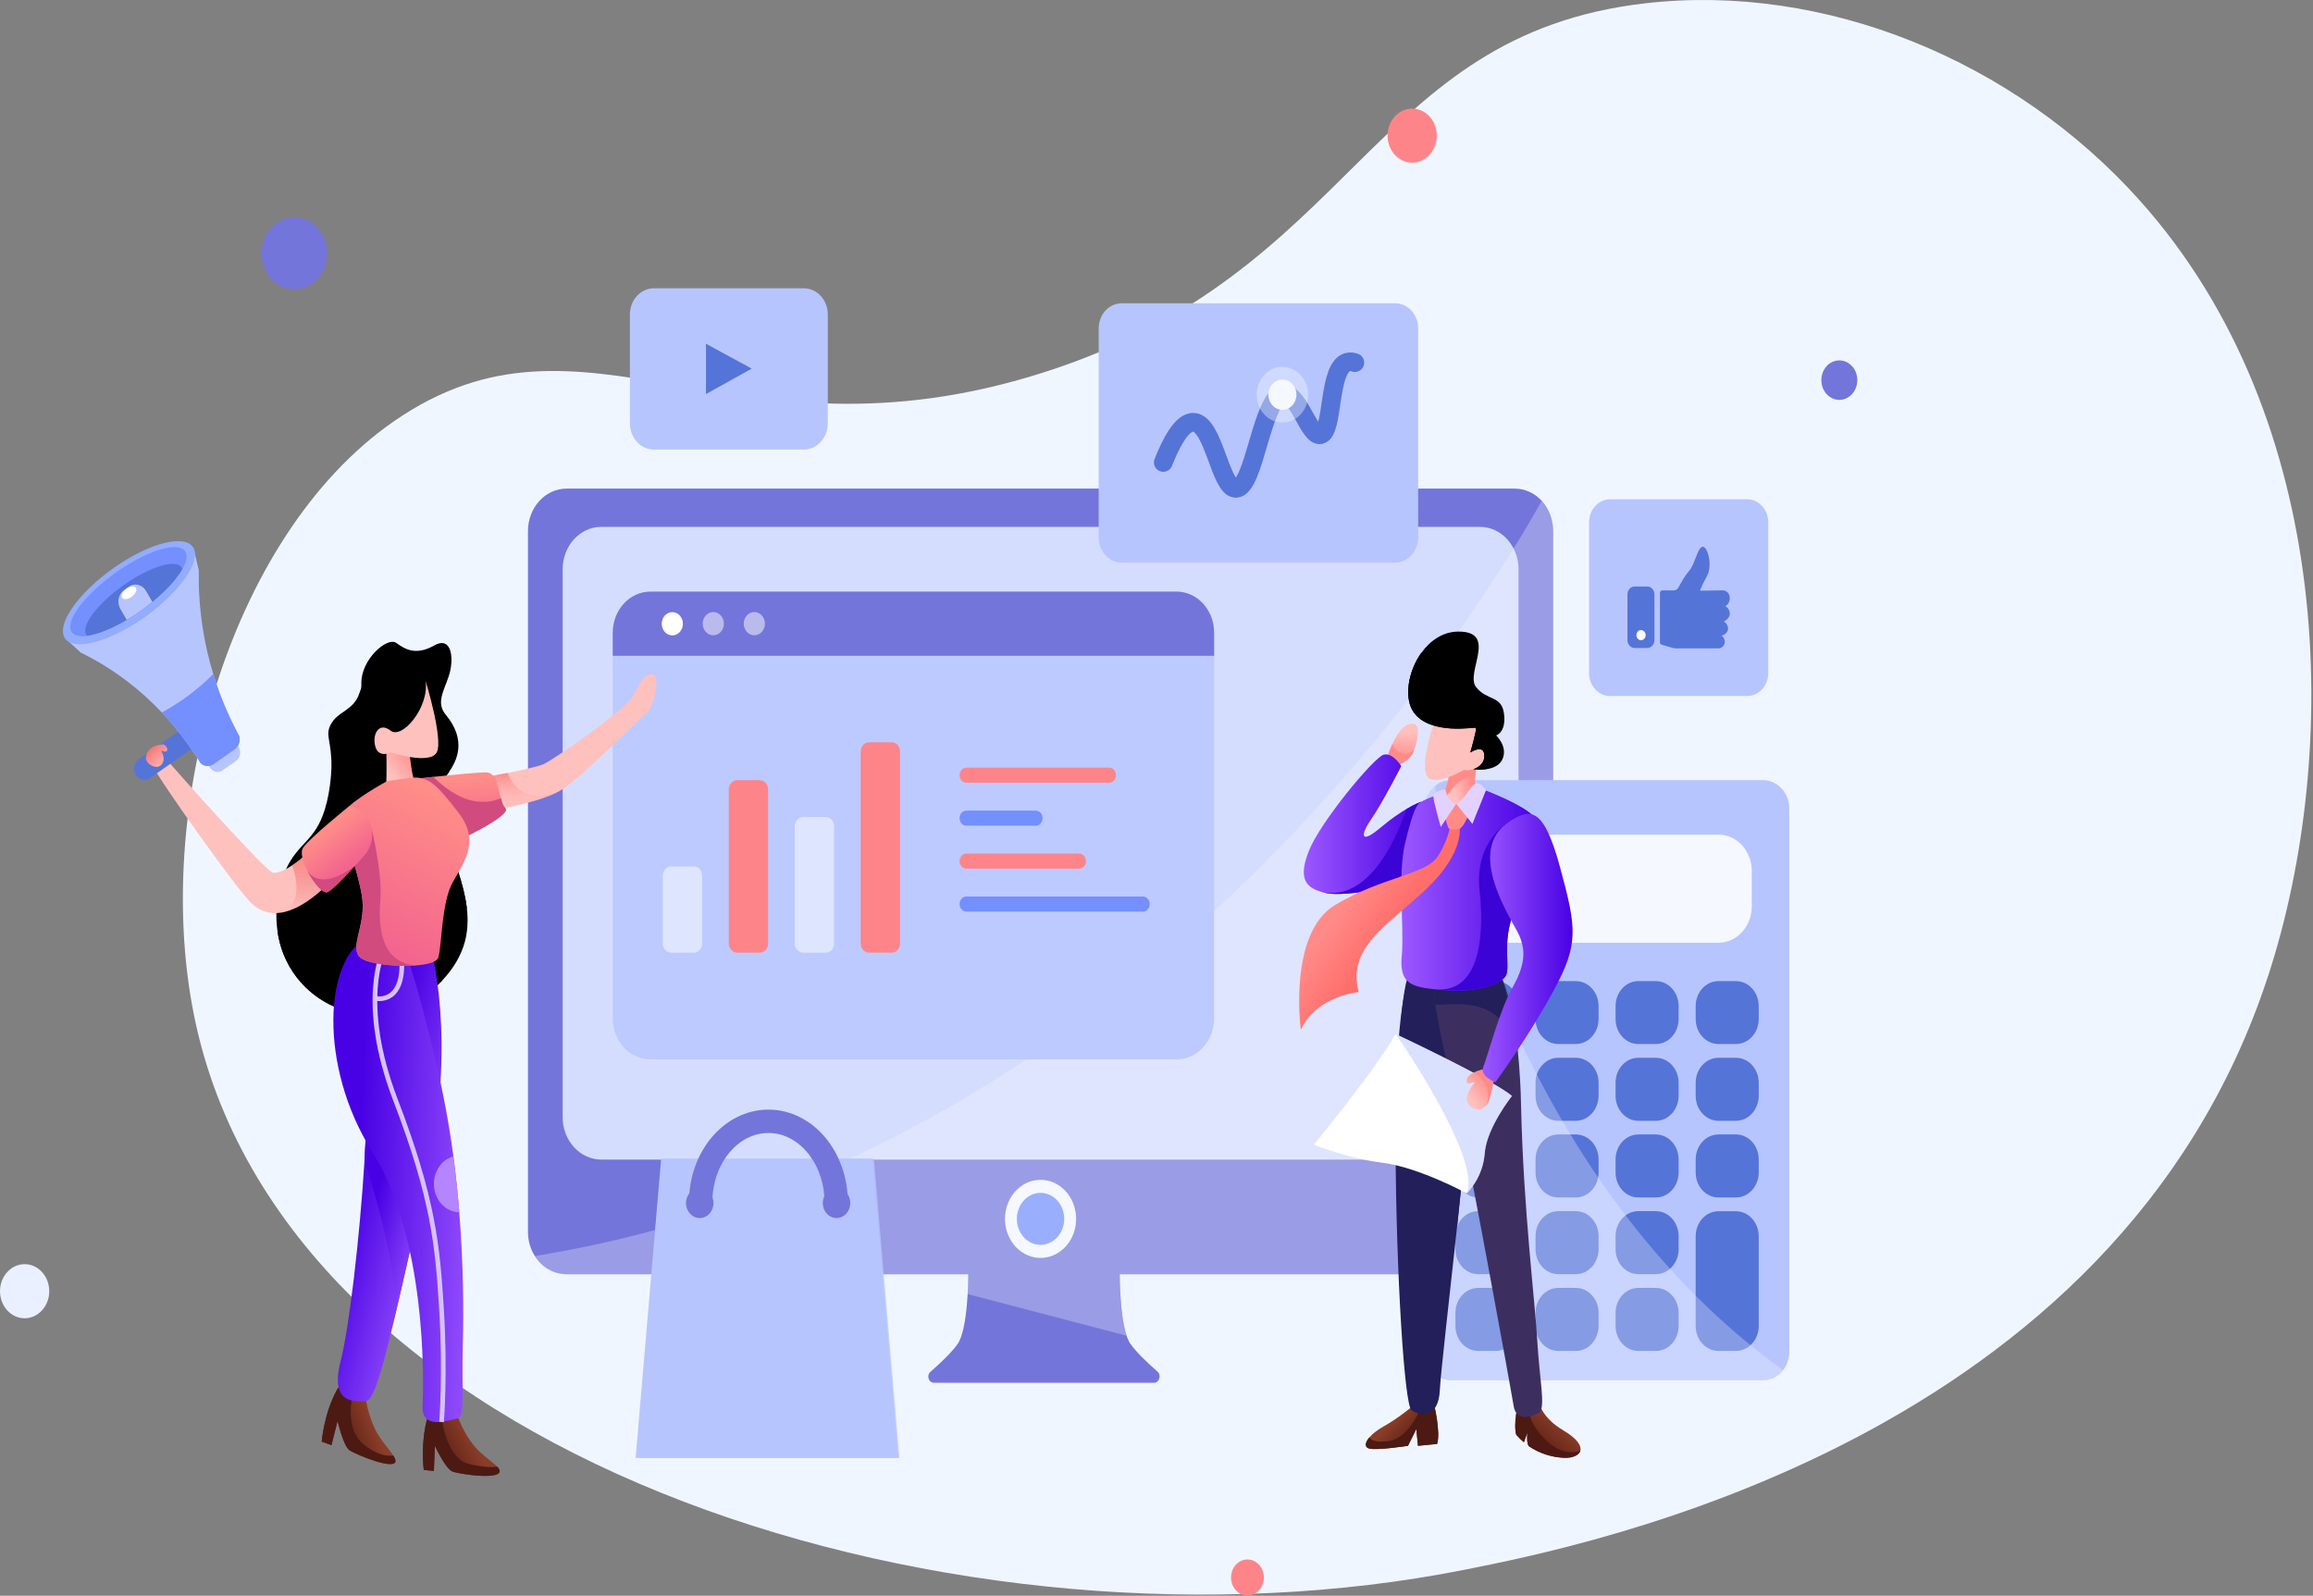 <svg width="990" height="683" viewBox="0 0 990 683" fill="none" xmlns="http://www.w3.org/2000/svg">
<rect x="0" y="0" width="990" height="683" fill="#808080" stroke="none"/>
<path d="M84.858 442.755C129.852 628.229 413.491 714.202 626.606 671.915C678.707 661.567 905.88 616.905 970.881 417.434C1001.89 322.301 999.963 179.834 915.922 85.888C862.045 25.66 780.9 -7.38 704.313 1.4C585.86 14.972 580.607 116.849 446.319 159.517C311.877 202.228 250.738 123.339 168.435 180.427C97.178 229.839 62.882 352.033 84.858 442.755Z" fill="#F0F6FF"/>
<path d="M664.777 227.285V527.229C664.777 537.257 657.372 545.386 648.238 545.386H242.484C236.809 545.386 231.827 542.271 228.851 537.485C227.017 534.56 225.979 531.027 225.979 527.266V227.285C225.979 217.256 233.384 209.127 242.518 209.127H648.273C652.736 209.127 656.819 211.064 659.794 214.255C662.839 217.598 664.777 222.194 664.777 227.285Z" fill="#7475DA"/>
<path d="M633.395 496.307H257.362C248.228 496.307 240.823 488.178 240.823 478.149V243.657C240.823 233.628 248.228 225.499 257.362 225.499H633.429C642.564 225.499 649.968 233.628 649.968 243.657V478.149C649.934 488.178 642.529 496.307 633.395 496.307Z" fill="#D5DDFF"/>
<path d="M460.403 524.368C461.75 515.256 456.114 506.67 447.815 505.192C439.515 503.713 431.695 509.901 430.348 519.013C429.001 528.125 434.637 536.71 442.937 538.189C451.236 539.668 459.056 533.48 460.403 524.368Z" fill="#F5F8FF"/>
<path d="M452.529 529.55C456.488 525.204 456.488 518.157 452.529 513.81C448.57 509.463 442.151 509.463 438.192 513.81C434.233 518.157 434.233 525.204 438.192 529.55C442.151 533.897 448.57 533.897 452.529 529.55Z" fill="#748FFE"/>
<path opacity="0.3" d="M664.819 227.397V527.341C664.819 537.37 657.414 545.499 648.28 545.499H242.526C236.852 545.499 231.869 542.384 228.894 537.598C495.452 494.331 638.592 252.811 659.802 214.444C662.881 217.711 664.819 222.307 664.819 227.397Z" fill="#F5F8FF"/>
<path d="M493.922 591.844H399.741C397.457 591.844 396.454 588.691 398.253 587.134C402.163 583.715 407.18 579.043 409.809 575.32C412.681 571.293 413.754 561.189 414.169 553.819C414.446 548.995 414.411 545.31 414.411 545.31H479.286C479.286 545.31 479.182 562.556 482.193 571.635C482.677 573.117 483.265 574.37 483.923 575.282C486.552 578.967 491.535 583.677 495.479 587.096C497.174 588.691 496.171 591.844 493.922 591.844Z" fill="#7475DA"/>
<path opacity="0.3" d="M482.123 571.673L414.1 553.857C414.376 549.033 414.342 545.348 414.342 545.348H479.217C479.252 545.348 479.148 562.594 482.123 571.673Z" fill="#F5F8FF"/>
<path d="M344.07 192.413H279.852C274.212 192.413 269.61 187.398 269.61 181.168V134.635C269.61 128.443 274.178 123.391 279.852 123.391H344.07C349.709 123.391 354.311 128.405 354.311 134.635V181.13C354.311 187.36 349.709 192.413 344.07 192.413Z" fill="#B7C5FF"/>
<path d="M302.169 168.671V147.132L321.753 157.769L302.169 168.671Z" fill="#5574D8"/>
<path d="M519.664 270.856V435.794C519.664 445.519 512.468 453.42 503.61 453.42H278.295C269.437 453.42 262.24 445.519 262.24 435.794V270.856C262.24 261.131 269.437 253.23 278.295 253.23H503.575C512.468 253.23 519.664 261.093 519.664 270.856Z" fill="#BDCAFF"/>
<path d="M519.666 270.856V280.694H262.276V270.856C262.276 261.131 269.473 253.23 278.331 253.23H503.611C512.469 253.23 519.666 261.093 519.666 270.856Z" fill="#7475DA"/>
<path d="M292.171 268.122C292.747 265.447 291.238 262.767 288.802 262.135C286.366 261.504 283.924 263.16 283.349 265.835C282.774 268.509 284.283 271.189 286.719 271.821C289.155 272.453 291.596 270.796 292.171 268.122Z" fill="white"/>
<path opacity="0.5" d="M308.508 270.457C310.278 268.514 310.278 265.363 308.508 263.419C306.738 261.476 303.868 261.476 302.098 263.42C300.327 265.363 300.327 268.514 302.098 270.457C303.868 272.4 306.737 272.4 308.508 270.457Z" fill="white"/>
<path opacity="0.5" d="M324.602 271.536C326.915 270.485 328.013 267.573 327.055 265.034C326.097 262.495 323.446 261.289 321.133 262.341C318.82 263.393 317.722 266.304 318.68 268.843C319.638 271.382 322.289 272.588 324.602 271.536Z" fill="white"/>
<path opacity="0.5" d="M296.944 407.76H287.291C285.319 407.76 283.692 406.013 283.692 403.809V374.788C283.692 372.622 285.284 370.837 287.291 370.837H296.944C298.916 370.837 300.543 372.584 300.543 374.788V403.809C300.543 406.013 298.916 407.76 296.944 407.76Z" fill="white"/>
<path d="M325.178 407.76H315.524C313.552 407.76 311.926 406.012 311.926 403.809V337.864C311.926 335.699 313.517 333.913 315.524 333.913H325.178C327.15 333.913 328.776 335.661 328.776 337.864V403.809C328.776 406.012 327.15 407.76 325.178 407.76Z" fill="#FD8589"/>
<path opacity="0.5" d="M353.411 407.76H343.758C341.785 407.76 340.159 406.013 340.159 403.81V353.667C340.159 351.502 341.751 349.716 343.758 349.716H353.411C355.383 349.716 357.009 351.464 357.009 353.667V403.81C357.009 406.013 355.418 407.76 353.411 407.76Z" fill="white"/>
<path d="M381.645 407.76H371.992C370.02 407.76 368.394 406.013 368.394 403.809V321.644C368.394 319.479 369.985 317.693 371.992 317.693H381.645C383.618 317.693 385.244 319.441 385.244 321.644V403.809C385.244 406.013 383.652 407.76 381.645 407.76Z" fill="#FD8589"/>
<path d="M474.719 335.015H413.65C412.024 335.015 410.709 333.572 410.709 331.786C410.709 330.001 412.024 328.557 413.65 328.557H474.719C476.345 328.557 477.66 330.001 477.66 331.786C477.694 333.572 476.345 335.015 474.719 335.015Z" fill="#FD858A"/>
<path d="M443.302 353.401H413.65C412.024 353.401 410.709 351.957 410.709 350.172C410.709 348.386 412.024 346.943 413.65 346.943H443.302C444.928 346.943 446.243 348.386 446.243 350.172C446.243 351.957 444.928 353.401 443.302 353.401Z" fill="#748FFE"/>
<path d="M461.882 371.787H413.65C412.024 371.787 410.709 370.343 410.709 368.558C410.709 366.772 412.024 365.329 413.65 365.329H461.882C463.509 365.329 464.823 366.772 464.823 368.558C464.823 370.343 463.509 371.787 461.882 371.787Z" fill="#FD858A"/>
<path d="M489.147 390.172H413.65C412.024 390.172 410.709 388.729 410.709 386.943C410.709 385.158 412.024 383.714 413.65 383.714H489.147C490.773 383.714 492.088 385.158 492.088 386.943C492.123 388.729 490.808 390.172 489.147 390.172Z" fill="#748FFE"/>
<path d="M747.851 213.686H689.135C684.187 213.686 680.139 218.092 680.139 223.562V288.026C680.139 293.458 684.152 297.902 689.135 297.902H747.851C752.799 297.902 756.847 293.496 756.847 288.026V223.524C756.812 218.092 752.799 213.686 747.851 213.686Z" fill="#B7C5FF"/>
<path d="M705.05 277.351H699.653C697.957 277.351 696.573 275.832 696.573 273.971V254.407C696.573 252.546 697.957 251.027 699.653 251.027H705.05C706.746 251.027 708.13 252.546 708.13 254.407V273.971C708.13 275.832 706.746 277.351 705.05 277.351Z" fill="#5574D8"/>
<path d="M727.644 252.812L737.436 252.698C738.543 252.698 739.581 253.382 740.065 254.484C740.273 254.977 740.377 255.547 740.377 256.117C740.342 257.523 739.616 258.814 738.474 259.46C739.616 260.068 740.342 261.321 740.377 262.689C740.411 264.094 738.993 265.424 737.816 266.032C739.027 266.639 739.719 268.007 739.615 269.375C739.512 270.552 738.093 271.92 736.778 272.072C737.816 272.641 738.37 273.895 738.197 275.111C737.989 276.44 736.917 277.466 735.636 277.504H717.091C716.78 277.504 716.503 277.466 716.191 277.39L711.209 275.946C710.794 275.832 710.482 275.414 710.482 274.921V253.762C710.482 253.192 710.898 252.698 711.451 252.698H716.468C717.229 252.698 717.921 252.28 718.302 251.559C719.34 249.735 720.828 246.848 722.835 244.531C725.603 241.302 726.433 234.693 728.613 234.047C730.793 233.439 733.18 241.872 730.619 246.544C728.059 251.217 727.644 252.812 727.644 252.812Z" fill="#5574D8"/>
<path d="M704.359 271.843C704.359 273.059 703.46 274.009 702.387 274.009C701.28 274.009 700.415 273.021 700.415 271.843C700.415 270.628 701.315 269.678 702.387 269.678C703.46 269.678 704.359 270.628 704.359 271.843Z" fill="white"/>
<path d="M765.843 346.069V578.51C765.843 585.272 760.861 590.742 754.737 590.742H620.973C617.582 590.742 614.538 589.071 612.496 586.45C610.835 584.322 609.832 581.549 609.832 578.548V346.107C609.832 339.346 614.814 333.914 620.939 333.914H754.668C757.263 333.914 759.65 334.901 761.518 336.535C764.183 338.7 765.843 342.157 765.843 346.069Z" fill="#B7C5FF"/>
<path d="M735.569 403.506H640.142C632.288 403.506 625.922 396.516 625.922 387.893V372.85C625.922 364.227 632.288 357.238 640.142 357.238H735.569C743.423 357.238 749.79 364.227 749.79 372.85V387.893C749.79 396.478 743.423 403.506 735.569 403.506Z" fill="#F5F8FF"/>
<path d="M640.176 446.849H632.703C627.305 446.849 622.945 442.062 622.945 436.136V430.628C622.945 424.702 627.305 419.916 632.703 419.916H640.176C645.574 419.916 649.933 424.702 649.933 430.628V436.174C649.933 442.062 645.539 446.849 640.176 446.849Z" fill="#5574D8"/>
<path d="M674.465 446.849H666.992C661.594 446.849 657.234 442.062 657.234 436.136V430.628C657.234 424.702 661.594 419.916 666.992 419.916H674.465C679.863 419.916 684.223 424.702 684.223 430.628V436.174C684.188 442.062 679.828 446.849 674.465 446.849Z" fill="#5574D8"/>
<path d="M708.754 446.849H701.245C695.848 446.849 691.488 442.062 691.488 436.136V430.628C691.488 424.702 695.848 419.916 701.245 419.916H708.719C714.117 419.916 718.476 424.702 718.476 430.628V436.174C718.476 442.062 714.117 446.849 708.754 446.849Z" fill="#5574D8"/>
<path d="M743.007 446.849H735.534C730.136 446.849 725.776 442.062 725.776 436.136V430.628C725.776 424.702 730.136 419.916 735.534 419.916H743.007C748.405 419.916 752.764 424.702 752.764 430.628V436.174C752.764 442.062 748.405 446.849 743.007 446.849Z" fill="#5574D8"/>
<path d="M640.176 479.707H632.703C627.305 479.707 622.945 474.921 622.945 468.995V463.449C622.945 457.523 627.305 452.736 632.703 452.736H640.176C645.574 452.736 649.933 457.523 649.933 463.449V468.995C649.933 474.921 645.539 479.707 640.176 479.707Z" fill="#5574D8"/>
<path d="M674.465 479.707H666.992C661.594 479.707 657.234 474.921 657.234 468.995V463.449C657.234 457.523 661.594 452.736 666.992 452.736H674.465C679.863 452.736 684.223 457.523 684.223 463.449V468.995C684.188 474.921 679.828 479.707 674.465 479.707Z" fill="#5574D8"/>
<path d="M708.754 479.707H701.245C695.848 479.707 691.488 474.921 691.488 468.995V463.449C691.488 457.523 695.848 452.736 701.245 452.736H708.719C714.117 452.736 718.476 457.523 718.476 463.449V468.995C718.476 474.921 714.117 479.707 708.754 479.707Z" fill="#5574D8"/>
<path d="M743.007 479.707H735.534C730.136 479.707 725.776 474.921 725.776 468.995V463.449C725.776 457.523 730.136 452.736 735.534 452.736H743.007C748.405 452.736 752.764 457.523 752.764 463.449V468.995C752.764 474.921 748.405 479.707 743.007 479.707Z" fill="#5574D8"/>
<path d="M640.176 512.528H632.703C627.305 512.528 622.945 507.741 622.945 501.815V496.269C622.945 490.343 627.305 485.557 632.703 485.557H640.176C645.574 485.557 649.933 490.343 649.933 496.269V501.815C649.933 507.741 645.539 512.528 640.176 512.528Z" fill="#5574D8"/>
<path d="M674.465 512.528H666.992C661.594 512.528 657.234 507.741 657.234 501.815V496.269C657.234 490.343 661.594 485.557 666.992 485.557H674.465C679.863 485.557 684.223 490.343 684.223 496.269V501.815C684.188 507.741 679.828 512.528 674.465 512.528Z" fill="#5574D8"/>
<path d="M708.754 512.528H701.245C695.848 512.528 691.488 507.741 691.488 501.815V496.269C691.488 490.343 695.848 485.557 701.245 485.557H708.719C714.117 485.557 718.476 490.343 718.476 496.269V501.815C718.476 507.741 714.117 512.528 708.754 512.528Z" fill="#5574D8"/>
<path d="M743.007 512.528H735.534C730.136 512.528 725.776 507.741 725.776 501.815V496.269C725.776 490.343 730.136 485.557 735.534 485.557H743.007C748.405 485.557 752.764 490.343 752.764 496.269V501.815C752.764 507.741 748.405 512.528 743.007 512.528Z" fill="#5574D8"/>
<path d="M640.176 545.348H632.703C627.305 545.348 622.945 540.562 622.945 534.636V529.09C622.945 523.164 627.305 518.377 632.703 518.377H640.176C645.574 518.377 649.933 523.164 649.933 529.09V534.636C649.933 540.562 645.539 545.348 640.176 545.348Z" fill="#5574D8"/>
<path d="M674.465 545.348H666.992C661.594 545.348 657.234 540.562 657.234 534.636V529.09C657.234 523.164 661.594 518.377 666.992 518.377H674.465C679.863 518.377 684.223 523.164 684.223 529.09V534.636C684.188 540.562 679.828 545.348 674.465 545.348Z" fill="#5574D8"/>
<path d="M708.754 545.348H701.245C695.848 545.348 691.488 540.562 691.488 534.636V529.09C691.488 523.164 695.848 518.377 701.245 518.377H708.719C714.117 518.377 718.476 523.164 718.476 529.09V534.636C718.476 540.562 714.117 545.348 708.754 545.348Z" fill="#5574D8"/>
<path d="M743.007 578.207H735.534C730.136 578.207 725.776 573.42 725.776 567.494V529.128C725.776 523.202 730.136 518.415 735.534 518.415H743.007C748.405 518.415 752.764 523.202 752.764 529.128V567.494C752.764 573.42 748.405 578.207 743.007 578.207Z" fill="#5574D8"/>
<path d="M640.176 578.206H632.703C627.305 578.206 622.945 573.42 622.945 567.494V561.948C622.945 556.022 627.305 551.236 632.703 551.236H640.176C645.574 551.236 649.933 556.022 649.933 561.948V567.494C649.933 573.42 645.539 578.206 640.176 578.206Z" fill="#5574D8"/>
<path d="M674.465 578.206H666.992C661.594 578.206 657.234 573.42 657.234 567.494V561.948C657.234 556.022 661.594 551.236 666.992 551.236H674.465C679.863 551.236 684.223 556.022 684.223 561.948V567.494C684.188 573.42 679.828 578.206 674.465 578.206Z" fill="#5574D8"/>
<path d="M708.754 578.206H701.245C695.848 578.206 691.488 573.42 691.488 567.494V561.948C691.488 556.022 695.848 551.236 701.245 551.236H708.719C714.117 551.236 718.476 556.022 718.476 561.948V567.494C718.476 573.42 714.117 578.206 708.754 578.206Z" fill="#5574D8"/>
<path opacity="0.3" d="M609.867 346.031V578.472C609.867 585.234 614.85 590.704 620.974 590.704H754.703C758.093 590.704 761.138 589.033 763.18 586.412C641.595 499.08 614.123 336.42 614.123 336.42L614.088 336.458C611.528 338.7 609.867 342.156 609.867 346.031Z" fill="#F5F8FF"/>
<path d="M480.082 129.81H597.169C602.601 129.81 606.995 134.635 606.995 140.599V230.019C606.995 235.983 602.601 240.808 597.169 240.808H480.082C474.65 240.808 470.256 235.983 470.256 230.019V140.599C470.256 134.635 474.65 129.81 480.082 129.81Z" fill="#B7C5FF"/>
<path d="M497.895 197.933C500.841 190.528 505.673 180.371 510.971 180.74C519.551 181.336 522.265 209.111 529.01 209.026C537.047 208.912 540.096 169.249 549.477 168.767C555.99 168.455 560.409 187.208 565.216 186.045C570.901 184.683 568.317 157.561 576.664 155.035C577.982 154.638 579.197 154.95 579.895 155.206" stroke="#5574D8" stroke-width="8" stroke-miterlimit="10" stroke-linecap="round"/>
<path opacity="0.4" d="M548.895 180.853C554.97 180.853 559.895 175.516 559.895 168.933C559.895 162.35 554.97 157.013 548.895 157.013C542.819 157.013 537.895 162.35 537.895 168.933C537.895 175.516 542.819 180.853 548.895 180.853Z" fill="#F5F8FF"/>
<path d="M548.895 175.435C552.208 175.435 554.895 172.524 554.895 168.933C554.895 165.342 552.208 162.431 548.895 162.431C545.581 162.431 542.895 165.342 542.895 168.933C542.895 172.524 545.581 175.435 548.895 175.435Z" fill="#F5F8FF"/>
<path d="M676.438 620.79C675.953 622.918 672.978 624.133 669.276 623.943C664.293 623.677 659.276 622.234 654.501 619.081C653.256 618.245 653.706 613.193 653.706 613.193L652.252 617.296C650.972 616.232 650.176 615.396 648.965 614.067C648.066 610.876 648.827 605.671 649.242 603.316C649.381 602.557 649.484 602.101 649.484 602.101L658.861 600.923C658.861 600.923 660.383 607.039 668.93 612.091C674.985 615.662 676.922 618.701 676.438 620.79Z" fill="url(#paint0_linear_345_2)"/>
<path d="M676.438 620.79C675.953 622.917 672.978 624.133 669.276 623.943C664.293 623.677 659.276 622.233 654.501 619.08C653.256 618.245 653.706 613.192 653.706 613.192L652.252 617.295C650.972 616.231 650.176 615.396 648.965 614.066C648.066 610.875 648.827 605.671 649.242 603.316L654.536 604.607C654.536 604.607 654.847 610.343 662.529 617.181C670.244 624.057 676.438 620.79 676.438 620.79Z" fill="#4C1A13"/>
<path d="M615.092 618.017L606.926 618.815L606.2 611.635L602.636 618.815C602.636 618.815 589.003 620.942 585.889 619.955C584.021 619.385 584.194 617.447 586.132 615.206C587.412 613.725 589.419 612.091 592.117 610.572C598.934 606.773 605.75 600.923 605.75 600.923H613.708C613.742 600.923 616.718 612.965 615.092 618.017Z" fill="url(#paint1_linear_345_2)"/>
<path d="M615.092 618.017L606.926 618.815L606.2 611.635L602.636 618.815C602.636 618.815 589.003 620.942 585.889 619.955C584.021 619.385 584.194 617.447 586.132 615.206C586.72 616.27 588.554 617.409 593.778 616.878C602.878 615.966 607.722 603.316 607.722 603.316L608.587 600.923H613.777C613.742 600.923 616.718 612.965 615.092 618.017Z" fill="#4C1A13"/>
<path d="M627.721 478.833C627.686 485.747 625.852 504.551 623.638 525.139C620.489 554.541 616.614 587.628 616.268 595.073C615.68 607.761 607.065 605.823 604.124 603.544C601.148 601.265 597.55 545.956 597.307 489.584C597.204 467.171 597.965 451.445 599.037 440.505C601.044 419.46 604.124 416.003 604.124 416.003C613.604 410.799 624.849 417.637 624.849 417.637C624.849 417.637 627.825 462.005 627.721 478.833Z" fill="#221F5B"/>
<path d="M627.72 478.833C627.686 485.747 625.852 504.55 623.638 525.139C624.503 474.313 607.722 443.923 599.764 435.224C601.77 414.18 604.123 416.003 604.123 416.003C613.604 410.799 624.849 417.637 624.849 417.637C624.849 417.637 627.824 462.005 627.72 478.833Z" fill="#221F5B"/>
<path d="M659.172 604.493C659.172 604.493 649.276 610.343 647.892 601.872C646.508 593.401 629.243 498.966 624.814 479.137C621.527 464.284 616.198 442.708 614.365 429.906C613.742 425.576 613.5 422.271 613.88 420.523C615.368 413.686 636.405 410.039 641.768 416.497C641.768 416.497 648.653 426.943 650.625 462.233C650.833 465.69 650.971 469.412 651.041 473.363C652.044 517.656 656.957 556.288 657.961 573.648C658.999 591.046 661.351 600.619 659.172 604.493Z" fill="#3C2F60"/>
<path d="M649.691 450.191C642.979 424.095 619.659 430.818 614.365 429.944C613.742 425.614 613.5 422.309 613.88 420.562C615.368 413.724 636.405 410.077 641.768 416.535C641.768 416.535 644.052 418.321 649.691 450.191Z" fill="#221F5B"/>
<path d="M605.196 321.302C605.196 321.34 605.161 321.378 605.161 321.416C603.535 325.746 597.895 327.76 597.895 327.76C597.895 327.76 592.844 326.962 594.193 322.935C594.574 321.758 595.127 320.238 595.854 318.643C597.618 314.692 600.317 310.286 603.846 309.754C608.76 309.032 606.822 316.971 605.196 321.302Z" fill="url(#paint2_linear_345_2)"/>
<path d="M605.196 321.302C605.196 321.34 605.161 321.378 605.161 321.416C603.535 325.746 597.895 327.76 597.895 327.76C597.895 327.76 592.844 326.962 594.193 322.935C594.574 321.758 595.127 320.238 595.854 318.643C597.134 320.96 600.179 324.835 605.196 321.302Z" fill="#FF8B89"/>
<path d="M602.739 378.206C602.739 378.206 576.582 384.132 567.793 382.271C567.032 382.119 566.306 381.929 565.614 381.739C558.451 379.688 555.753 375.509 560.216 364.189C565.095 351.805 588.242 323.961 592.256 323.011C596.269 322.024 599.764 327.912 599.764 327.912C599.764 327.912 591.494 344.018 587.066 350.362C582.602 356.706 581.426 362.252 591.218 353.971C595.439 350.4 599.141 347.931 602.047 346.221C605.853 343.98 608.206 343.182 608.206 343.182C609.417 351.653 602.739 378.206 602.739 378.206Z" fill="url(#paint3_linear_345_2)"/>
<path d="M602.739 378.206C602.739 378.206 576.582 384.132 567.793 382.271C567.032 382.119 566.305 381.929 565.613 381.739C587.065 386.563 599.106 355.034 602.013 346.259C605.819 344.018 608.171 343.22 608.171 343.22C609.417 351.654 602.739 378.206 602.739 378.206Z" fill="#3B03D6"/>
<path d="M652.598 377.256C650.868 382.612 648.999 387.665 647.581 391.387C643.117 403.125 646.231 412.888 644.744 417.104C643.256 421.321 631.803 424.93 618.413 423.79C617.029 423.676 615.714 423.562 614.469 423.448C614.226 423.41 613.984 423.41 613.742 423.372C603.57 422.309 598.933 420.409 599.971 409.165C601.148 396.288 597.999 375.319 601.459 360.656C604.919 345.993 606.822 343.866 608.206 343.22C609.59 342.574 616.164 337.864 636.024 338.358C636.024 338.358 652.321 344.55 656.646 349.602C659.552 353.021 656.335 365.784 652.598 377.256Z" fill="url(#paint4_linear_345_2)"/>
<path d="M647.581 391.387C643.117 403.125 646.231 412.888 644.744 417.105C643.256 421.321 631.803 424.93 618.413 423.79C617.029 423.676 615.714 423.562 614.469 423.448C632.634 425.082 635.609 402.404 633.291 381.169C630.938 359.63 645.955 351.691 645.955 351.691C645.955 351.691 650.037 367.038 652.598 377.256C650.833 382.612 648.965 387.665 647.581 391.387Z" fill="#3B03D6"/>
<path d="M624.676 353.325C624.676 353.325 627.409 364.379 610.628 380.333C593.847 396.288 576.374 405.405 581.564 424.626C581.564 424.626 563.607 426.107 556.79 440.732C556.79 440.732 551.151 399.555 571.461 387.323C591.771 375.129 610.593 374.445 615.645 366.164C620.697 357.845 620.697 352.641 620.697 352.641L624.676 353.325Z" fill="url(#paint5_linear_345_2)"/>
<path d="M622.22 347.171C619.902 346.411 618.379 342.84 617.791 341.321C617.653 340.903 617.549 340.637 617.549 340.637C617.549 340.637 620.109 334.445 620.317 330.761C620.524 327.076 627.929 323.163 631.977 327.38C631.977 327.38 631.631 329.507 631.423 331.938C631.216 334.521 631.181 337.484 631.977 338.662C633.465 340.979 625.161 348.159 622.22 347.171Z" fill="url(#paint6_linear_345_2)"/>
<path d="M632.012 327.418C632.012 327.418 631.666 329.545 631.458 331.976C623.881 332.242 618.933 341.321 618.933 341.321H617.791C617.653 340.903 617.549 340.637 617.549 340.637C617.549 340.637 620.109 334.445 620.317 330.761C620.524 327.114 627.929 323.201 632.012 327.418Z" fill="#FF8B89"/>
<path d="M628.516 348.919C628.516 348.919 626.406 353.895 624.883 354.617C623.361 355.338 620.282 355.338 619.763 354.009C619.244 352.679 618.067 347.855 618.067 347.855C618.067 347.855 620.386 344.018 623.327 344.018C626.233 344.018 628.516 348.919 628.516 348.919Z" fill="#FF8B89"/>
<path d="M614.053 308.538C614.053 308.538 607.687 326.62 610.628 331.976C613.603 337.332 626.855 329.393 626.855 329.393C626.855 329.393 627.062 330.153 630.661 329.203C634.259 328.253 635.955 327.304 635.955 327.304L639.518 322.745L634.19 307.969L614.053 308.538Z" fill="#FEC1BE"/>
<path d="M642.98 325.139C641.665 327.836 638.689 328.899 635.991 329.241C633.188 329.621 630.662 329.241 630.662 329.241C630.662 329.241 635.956 327.684 635.264 322.746C634.676 318.529 629.313 322.1 629.313 322.1C629.313 322.1 632.289 311.843 631.7 311.501C631.112 311.16 612.29 314.768 605.162 305.006C600.837 299.08 602.533 287.57 608.345 279.441C612.117 274.198 617.584 270.324 624.296 270.324C641.354 270.324 626.96 288.064 631.804 294.103C636.614 300.105 642.703 297.522 643.741 305.499C644.779 313.477 640.35 314.768 640.35 314.768C640.35 314.768 645.644 319.593 642.98 325.139Z" fill="black"/>
<path d="M623.292 344.018L630.212 352.641L635.99 338.32C635.99 338.32 633.949 334.255 631.354 335.547C628.724 336.876 627.652 341.739 623.292 344.018Z" fill="#E3D2FF"/>
<path d="M623.292 344.018L616.649 353.97C616.649 353.97 613.673 343.448 613.5 341.055C613.292 338.662 618.621 337.788 618.621 337.788C618.621 337.788 619.278 342.764 623.292 344.018Z" fill="#E3D2FF"/>
<path d="M647.131 469.071C647.131 469.071 636.266 482.746 635.471 493.61C634.675 504.285 627.962 510.552 627.755 510.742C627.755 510.742 607.41 499.688 591.978 497.713C576.547 495.776 562.326 489.888 562.326 489.888C562.326 489.888 573.606 476.44 584.47 461.663C595.335 446.886 597.307 442.556 597.307 442.556C597.93 442.86 638.688 461.967 647.131 469.071Z" fill="white"/>
<path opacity="0.5" d="M647.131 469.071C647.131 469.071 636.267 482.746 635.471 493.61C634.675 504.285 627.963 510.553 627.755 510.742C634.468 496.193 597.826 442.974 597.342 442.594C597.93 442.86 638.689 461.967 647.131 469.071Z" fill="#B7C5FF"/>
<path d="M639.623 460.903C639.623 460.903 638.966 465.234 637.547 470.248C637.27 471.236 636.89 472.072 636.405 472.755C634.502 475.566 631.215 475.794 628.655 472.755C625.506 468.995 631.977 463.145 630.939 463.145C629.901 463.145 627.202 465.044 627.79 461.967C628.032 460.752 629.278 459.802 630.696 459.118C632.841 458.092 635.402 457.599 635.402 457.599L639.623 460.903Z" fill="url(#paint7_linear_345_2)"/>
<path d="M639.623 460.903C639.623 460.903 638.966 465.234 637.547 470.248C637.27 471.236 636.89 472.072 636.405 472.755C638.896 462.499 630.696 459.118 630.696 459.118C632.841 458.092 635.402 457.599 635.402 457.599L639.623 460.903Z" fill="#FF8B89"/>
<path d="M645.955 351.691C654.847 345.917 660.591 344.892 667.718 371.179C674.846 397.427 675.815 403.961 664.95 424.018C654.086 444.113 640.038 463.221 640.038 463.221C640.038 463.221 633.222 460.599 634.848 456.725C636.475 452.812 641.976 432.147 647.166 423.031C652.356 413.914 653.844 406.924 649.38 398.605C644.917 390.248 627.859 363.391 645.955 351.691Z" fill="url(#paint8_linear_345_2)"/>
<path d="M639.52 322.745C639.278 325.291 637.409 327.76 635.991 329.203C633.188 329.583 630.662 329.203 630.662 329.203C630.662 329.203 635.956 327.646 635.264 322.708C634.676 318.491 629.313 322.062 629.313 322.062C629.313 322.062 632.289 311.805 631.7 311.463C631.112 311.122 612.29 314.73 605.162 304.968C600.837 299.042 602.533 287.532 608.345 279.403C608.207 279.972 603.155 301.511 618.414 303.676C633.88 305.841 637.063 306.715 635.368 312.451C633.673 318.187 633.673 318.187 633.673 318.187C633.673 318.187 639.901 318.643 639.52 322.745Z" fill="black"/>
<path d="M276.495 305.385C273.07 307.968 249.334 332.698 240.096 338.206C239.404 338.624 238.643 339.004 237.812 339.421C227.675 344.246 208.645 347.285 208.645 347.285L207.918 332.584C207.918 332.584 212.174 331.824 217.225 330.836C223.177 329.659 230.2 328.139 232.622 327.076C237.086 325.138 268.26 303.258 270.994 297.864C273.693 292.47 276.045 287.987 279.436 288.671C282.827 289.355 279.921 302.764 276.495 305.385Z" fill="#FEC1BE"/>
<path d="M237.812 339.421C227.674 344.246 208.645 347.285 208.645 347.285L207.918 332.584C207.918 332.584 212.174 331.824 217.225 330.836C218.817 335.129 223.938 344.094 237.812 339.421Z" fill="url(#paint9_linear_345_2)"/>
<path d="M198.992 403.011C197.366 409.051 193.94 414.749 189.338 419.574C180.066 429.336 166.053 435.49 152.697 433.591C140.137 431.843 127.128 422.802 121.419 408.519C120.104 405.252 119.239 401.872 118.754 398.415C117.44 388.994 118.997 379.345 122.491 371.862C127.82 360.504 134.878 360.01 139.065 346.335C141.833 337.294 141.867 327.949 141.867 327.949C141.936 317.123 139.168 314.92 141.417 310.361C144.462 304.208 151.382 304.436 153.943 296.382C154.496 294.673 154.738 294.901 154.669 292.508C154.462 282.289 165.741 272.337 169.686 275.224C173.63 278.111 178.197 280.58 185.913 276.249C193.629 271.919 194.425 282.555 192.037 289.507C189.65 296.458 186.674 300.979 190.861 305.993C199.995 317.047 195.324 325.746 192.383 330.115C191.726 331.102 191.138 331.862 190.826 332.356C181.83 347.057 197.435 367.835 199.822 388.804C200.376 393.553 200.237 398.301 198.992 403.011Z" fill="url(#paint10_linear_345_2)"/>
<path d="M189.338 419.612C180.065 429.374 166.052 435.528 152.696 433.629C140.137 431.881 127.127 422.84 121.418 408.557C120.103 405.291 119.238 401.91 118.754 398.453C118.754 398.453 122.837 408.937 136.677 406.62C150.517 404.303 145.742 386.297 144.565 373.04C143.389 359.782 144.6 348.69 152.108 337.636C159.617 326.582 160.62 319.402 160.62 319.402L182.556 323.961C182.556 323.961 183.248 331.824 192.383 330.077C191.725 331.064 191.137 331.824 190.826 332.318C181.83 347.019 197.434 367.798 199.822 388.766C196.742 392.185 187.746 403.505 189.338 419.612Z" fill="black"/>
<path d="M193.629 629.793C190.653 628.615 186.12 618.777 186.12 618.777L185.705 629.565L181.38 629.147C181.38 629.147 179.823 617.181 183.179 606.051C183.387 605.291 183.698 604.721 184.01 604.19C187.401 599.061 195.843 606.051 195.843 606.051C195.843 606.051 198.161 612.889 202.694 618.549C205.912 622.537 210.721 625.576 212.797 627.779C213.143 628.159 213.454 628.539 213.627 628.881C216.188 633.857 196.604 631.008 193.629 629.793Z" fill="url(#paint11_linear_345_2)"/>
<path d="M193.629 629.793C190.653 628.615 186.12 618.776 186.12 618.776L185.705 629.565L181.38 629.147C181.38 629.147 179.823 617.181 183.179 606.051C183.387 605.291 183.698 604.721 184.01 604.189L189.027 606.811C189.027 606.811 190.861 624.285 200.791 626.602C207.607 628.197 211.205 628.007 212.832 627.741C213.178 628.121 213.489 628.501 213.662 628.843C216.188 633.857 196.604 631.008 193.629 629.793Z" fill="#4C1A13"/>
<path d="M149.548 620.676C146.918 618.776 144.496 608.102 144.496 608.102L141.867 618.51L137.715 617.029C137.715 617.029 138.649 604.987 144.185 594.959C144.635 594.123 145.154 593.515 145.673 593.097C150.032 589.602 156.503 598.074 156.503 598.074C156.503 598.074 157.368 605.329 160.655 611.939C162.834 616.345 166.606 620.296 168.336 622.993C168.751 623.639 169.062 624.209 169.201 624.702C170.689 630.21 152.212 622.537 149.548 620.676Z" fill="url(#paint12_linear_345_2)"/>
<path d="M149.548 620.676C146.918 618.776 144.496 608.102 144.496 608.102L141.867 618.511L137.715 617.029C137.715 617.029 138.649 604.987 144.185 594.959C144.635 594.123 145.154 593.515 145.673 593.097L150.897 597.39C150.897 597.39 147.334 611.179 155.361 617.979C161.485 623.145 166.364 623.259 168.336 622.993C168.751 623.639 169.062 624.209 169.201 624.702C170.689 630.21 152.212 622.537 149.548 620.676Z" fill="#4C1A13"/>
<path d="M182.384 505.006C181.242 510.02 180.1 514.882 179.062 519.555C174.772 538.358 171.243 554.161 168.267 566.658C168.267 566.696 168.267 566.696 168.267 566.696C168.198 567.038 168.094 567.342 168.025 567.646C163.077 588.311 159.617 599.517 156.676 599.669C151.555 599.897 141.071 600.96 145.812 582.537C149.41 568.558 153.977 529.773 156.019 496.687C156.226 493.192 156.399 489.773 156.572 486.468C156.884 479.668 157.057 473.325 157.057 467.665C157.057 432.983 162.385 404.986 162.385 404.986H184.218C184.148 404.986 196.155 445.176 182.384 505.006Z" fill="url(#paint13_linear_345_2)"/>
<path d="M168.232 566.659C172.107 548.843 160.274 509.868 155.983 496.687C156.191 493.192 156.364 489.773 156.537 486.468L179.027 519.555C174.771 538.358 171.242 554.161 168.232 566.659Z" fill="url(#paint14_linear_345_2)"/>
<path d="M196.119 359.706C196.119 359.706 179.857 338.586 180.515 333.039C180.515 333.039 182.521 332.812 185.462 332.508C192.278 331.786 204.112 330.57 208.125 330.57C211.931 330.57 212.969 335.813 214.076 340.333C214.665 342.688 215.253 344.815 216.291 345.879C219.301 348.956 196.119 359.706 196.119 359.706Z" fill="url(#paint15_linear_345_2)"/>
<path d="M196.119 359.706C196.119 359.706 179.857 338.586 180.515 333.04C180.515 333.04 182.521 332.812 185.462 332.508C187.365 334.407 193.213 339.915 200.098 342.156C205.876 344.018 211.585 343.106 214.388 341.549C214.976 343.904 215.253 344.816 216.291 345.879C219.301 348.956 196.119 359.706 196.119 359.706Z" fill="#D14B7F"/>
<path d="M198.092 575.244C197.504 596.402 199.268 606.507 195.704 607.153C192.141 607.798 180.273 612.357 180.861 601.607C181.449 590.856 182.487 529.66 159.271 492.85C136.089 456.041 139.03 410.153 156.849 401.682C173.976 399.403 173.976 407.874 173.976 407.874C173.976 407.874 186.224 446.278 192.141 482.1C192.833 486.355 193.49 490.647 194.044 494.864C195.116 502.993 195.947 511.046 196.569 518.833C198.369 541.207 198.472 561.454 198.092 575.244Z" fill="url(#paint16_linear_345_2)"/>
<path d="M164.218 406.62C164.218 406.62 153.077 428.5 169.27 470.78C185.463 513.059 187.296 532.926 188.992 560.619C190.687 588.311 188.992 608.596 188.992 608.596" stroke="#D7C2FF" stroke-width="2" stroke-miterlimit="10"/>
<path d="M160.481 427.285C160.481 427.285 172.488 430.324 172.003 411.71" stroke="#D7C2FF" stroke-width="2" stroke-miterlimit="10"/>
<path d="M175.256 321.605C175.256 321.605 176.26 334.407 178.405 336.382C180.585 338.32 165.153 338.32 165.36 334.445C165.568 330.532 165.36 320.124 165.36 320.124C165.36 320.124 170.896 318.794 175.256 321.605Z" fill="url(#paint17_linear_345_2)"/>
<path d="M182.176 291.444C182.176 291.444 189.892 316.629 186.916 322.061C183.94 327.493 167.332 322.061 167.332 322.061C167.332 322.061 162.004 324.682 160.62 319.44C159.236 314.236 162.212 308.804 167.159 312.716C172.107 316.629 183.767 302.726 182.176 291.444Z" fill="#FEC1BE"/>
<path d="M193.94 377.294C188.888 386.069 189.199 404.644 187.608 409.849C187.054 411.672 183.387 412.736 178.646 413.153C169.823 413.951 157.298 412.584 154.219 409.849C149.479 405.632 156.295 396.515 155.118 385.119C154.53 379.421 151.935 371.064 149.859 363.581C147.783 356.021 146.192 349.336 147.679 347.056C150.655 342.498 165.395 334.483 165.395 334.483C165.395 334.483 168.751 333.723 176.017 332.925C183.283 332.128 186.847 335.698 196.154 347.74C205.461 359.706 198.991 368.519 193.94 377.294Z" fill="url(#paint18_linear_345_2)"/>
<path d="M178.647 413.192C169.824 413.99 157.298 412.622 154.219 409.887C149.479 405.67 156.295 396.554 155.119 385.158C154.53 379.46 151.935 371.102 149.859 363.619L158.994 354.426C158.994 354.426 163.803 373.8 162.8 385.499C161.796 397.161 163.25 412.546 178.647 413.192Z" fill="#D14B7F"/>
<path d="M140.275 378.472C133.321 385.271 127.266 388.918 122.11 390.248C116.125 391.767 111.315 390.134 107.648 386.639C100.831 380.143 66.854 331.9 65.989 328.671C65.09 325.404 69.553 322.821 71.906 325.746C74.293 328.671 114.222 373.609 116.99 373.609C119.412 373.609 122.387 372.166 125.051 370.381C129.065 367.759 132.421 364.493 132.421 364.493C132.421 364.493 138.788 363.999 140.275 378.472Z" fill="#FEC1BE"/>
<path d="M140.275 378.472C133.321 385.272 127.266 388.918 122.11 390.248C129.792 384.854 126.228 373.496 125.051 370.381C129.065 367.76 132.421 364.493 132.421 364.493C132.421 364.493 138.788 363.999 140.275 378.472Z" fill="url(#paint19_linear_345_2)"/>
<path d="M156.019 366.05C156.019 366.05 154.739 367.531 152.905 369.545C152.905 369.545 152.905 369.545 152.87 369.545C148.995 373.837 142.56 380.713 140.276 381.814C138.373 382.726 134.359 378.092 131.73 373.04C129.619 369.013 128.374 364.72 129.758 362.783C132.872 358.377 149.341 345.119 149.341 345.119C153.459 345.651 156.988 348.538 158.545 352.679C160.171 357.237 159.202 362.517 156.019 366.05Z" fill="url(#paint20_linear_345_2)"/>
<path d="M152.869 369.583C148.994 373.875 142.558 380.751 140.275 381.853C138.372 382.764 134.358 378.13 131.729 373.078C138.822 382.005 152.246 370.115 152.869 369.583Z" fill="#D14B7F"/>
<path d="M58.066 331.596C59.38 333.837 62.079 334.521 64.121 333.078L85.019 318.453L80.314 310.323L59.415 324.948C57.339 326.354 56.751 329.355 58.066 331.596Z" fill="#5574D8"/>
<path d="M82.77 234.426L27.652 272.945L34.572 279.327C40.523 282.214 47.167 286.088 54.052 291.292C59.83 295.661 64.882 300.295 69.242 304.93C76.542 312.679 81.974 320.352 85.884 326.696C86.195 326.962 87.13 327.798 88.583 327.874C89.552 327.95 90.555 327.684 91.42 327.076L100.416 320.77C101.281 320.162 101.904 319.289 102.285 318.301C102.804 316.82 102.561 315.528 102.458 315.11C98.79 308.387 94.603 299.422 91.282 288.481C89.413 282.404 87.822 275.718 86.715 268.462C85.331 259.422 84.95 251.178 85.088 244.037L82.77 234.426Z" fill="#B7C5FF"/>
<path d="M61.461 264.484C76.678 253.848 86.212 240.392 82.753 234.428C79.295 228.463 64.156 232.25 48.938 242.885C33.72 253.52 24.187 266.976 27.645 272.941C31.104 278.905 46.243 275.119 61.461 264.484Z" fill="#92ACFF"/>
<path d="M50.038 244.758C36.579 254.179 27.825 265.613 30.558 270.285C31.562 271.995 33.949 272.565 37.236 272.147C42.945 271.387 51.319 267.664 59.865 261.7C68.411 255.736 75.019 248.975 78.064 243.619C79.829 240.542 80.348 237.883 79.379 236.173C76.611 231.501 63.498 235.337 50.038 244.758Z" fill="#748FFE"/>
<path d="M59.83 261.7C57.927 263.03 56.059 264.245 54.225 265.309C47.72 269.146 41.665 271.539 37.236 272.109C37.098 271.957 36.959 271.805 36.89 271.615C34.607 267.702 41.942 258.13 53.221 250.228C64.536 242.327 75.538 239.098 77.787 243.011C77.891 243.201 77.96 243.391 78.03 243.581C75.677 247.759 71.144 252.773 65.193 257.598C63.532 259.003 61.733 260.371 59.83 261.7Z" fill="#5574D8"/>
<path d="M87.025 323.619L89.793 328.405C90.97 330.419 93.392 331.026 95.226 329.735L100.969 325.746C102.803 324.455 103.357 321.795 102.18 319.782L99.412 314.996L87.025 323.619Z" fill="#B7C5FF"/>
<path d="M69.241 304.929C76.542 312.679 81.974 320.352 85.884 326.696C86.195 326.962 87.129 327.797 88.583 327.873C89.551 327.949 90.555 327.683 91.42 327.076L100.416 320.77C101.281 320.162 101.904 319.288 102.284 318.301C102.803 316.819 102.561 315.528 102.457 315.11C98.79 308.386 94.603 299.421 91.281 288.481C88.341 291.444 84.811 294.597 80.728 297.636C76.715 300.637 72.84 303.03 69.241 304.929Z" fill="#748FFE"/>
<path d="M59.831 261.701C57.928 263.03 56.059 264.246 54.225 265.309L51.492 260.561C49.935 257.902 50.662 254.331 53.084 252.622L55.229 251.102C57.651 249.393 60.903 250.191 62.46 252.85L65.194 257.598C63.533 259.003 61.734 260.371 59.831 261.701Z" fill="#B7C5FF"/>
<path d="M54.156 251.9C52.495 253.04 51.63 254.787 52.219 255.775C52.807 256.763 54.606 256.649 56.232 255.509C57.893 254.369 58.758 252.622 58.17 251.634C57.616 250.609 55.817 250.761 54.156 251.9Z" fill="white"/>
<path d="M70.106 318.643C70.106 318.643 63.394 318.339 62.46 323.999C62.01 326.734 66.889 329.811 69.068 327.304C71.56 324.455 68.203 320.732 69.414 321.34C72.148 322.745 72.252 319.782 70.106 318.643Z" fill="url(#paint21_linear_345_2)"/>
<path d="M196.569 518.871C190.549 518.757 185.705 513.363 185.705 506.715C185.705 501.017 189.269 496.269 194.044 494.939C195.151 503.03 195.947 511.084 196.569 518.871Z" fill="#B485FF"/>
<path d="M384.541 623.984H272.057L282.99 495.854H373.608L384.541 623.984Z" fill="#B7C5FF"/>
<path d="M299.504 521.341C302.753 521.341 305.386 518.466 305.386 514.921C305.386 511.375 302.753 508.501 299.504 508.501C296.256 508.501 293.622 511.375 293.622 514.921C293.622 518.466 296.256 521.341 299.504 521.341Z" fill="#7475DA"/>
<path d="M358.047 521.341C361.296 521.341 363.929 518.466 363.929 514.921C363.929 511.375 361.296 508.501 358.047 508.501C354.799 508.501 352.165 511.375 352.165 514.921C352.165 518.466 354.799 521.341 358.047 521.341Z" fill="#7475DA"/>
<path d="M299.894 514.601C299.894 495.465 312.885 479.926 328.894 479.926C344.902 479.926 357.894 495.438 357.894 514.601" stroke="#7475DA" stroke-width="10" stroke-miterlimit="10"/>
<path opacity="0.7" d="M385.001 623.981H272.517C336.976 600.847 374.068 495.851 374.068 495.851L385.001 623.981Z" fill="#B7C5FF"/>
<ellipse cx="533.929" cy="675.181" rx="7.025" ry="7.719" fill="#FD8589"/>
<ellipse cx="125.99" cy="108.41" rx="14.051" ry="15.438" fill="#7475DA"/>
<ellipse cx="604.441" cy="58.065" rx="10.538" ry="11.578" fill="#FD8589"/>
<ellipse cx="10.538" cy="552.646" rx="10.538" ry="11.578" fill="#EAF0FF"/>
<ellipse cx="787.265" cy="162.702" rx="7.696" ry="8.452" fill="#7475DA"/>
<defs>
<linearGradient id="paint0_linear_345_2" x1="666.26" y1="607.101" x2="656.655" y2="618.112" gradientUnits="userSpaceOnUse">
<stop stop-color="#8A3D28"/>
<stop offset="1" stop-color="#5B2015"/>
</linearGradient>
<linearGradient id="paint1_linear_345_2" x1="596.965" y1="607.315" x2="605.466" y2="615.803" gradientUnits="userSpaceOnUse">
<stop stop-color="#8A3D28"/>
<stop offset="1" stop-color="#5B2015"/>
</linearGradient>
<linearGradient id="paint2_linear_345_2" x1="600.971" y1="313.252" x2="599.663" y2="325.493" gradientUnits="userSpaceOnUse">
<stop stop-color="#FEC1BE"/>
<stop offset="1" stop-color="#FF8B89"/>
</linearGradient>
<linearGradient id="paint3_linear_345_2" x1="558.054" y1="352.78" x2="608.341" y2="352.78" gradientUnits="userSpaceOnUse">
<stop stop-color="#9D58FF"/>
<stop offset="1" stop-color="#4801E4"/>
</linearGradient>
<linearGradient id="paint4_linear_345_2" x1="599.773" y1="381.154" x2="657.758" y2="381.154" gradientUnits="userSpaceOnUse">
<stop stop-color="#9D58FF"/>
<stop offset="1" stop-color="#4801E4"/>
</linearGradient>
<linearGradient id="paint5_linear_345_2" x1="575.778" y1="384.597" x2="594.746" y2="397.651" gradientUnits="userSpaceOnUse">
<stop stop-color="#FF8B89"/>
<stop offset="1" stop-color="#FF6E6B"/>
</linearGradient>
<linearGradient id="paint6_linear_345_2" x1="621.982" y1="337.214" x2="630.168" y2="335.395" gradientUnits="userSpaceOnUse">
<stop stop-color="#FEC1BE"/>
<stop offset="1" stop-color="#FF8B89"/>
</linearGradient>
<linearGradient id="paint7_linear_345_2" x1="629.003" y1="470.046" x2="638.099" y2="463.069" gradientUnits="userSpaceOnUse">
<stop stop-color="#FEC1BE"/>
<stop offset="1" stop-color="#FF8B89"/>
</linearGradient>
<linearGradient id="paint8_linear_345_2" x1="634.565" y1="405.763" x2="673.067" y2="405.763" gradientUnits="userSpaceOnUse">
<stop stop-color="#9D58FF"/>
<stop offset="1" stop-color="#4801E4"/>
</linearGradient>
<linearGradient id="paint9_linear_345_2" x1="222.865" y1="330.836" x2="222.865" y2="347.285" gradientUnits="userSpaceOnUse">
<stop stop-color="#FF8B89"/>
<stop offset="1" stop-color="#FEC1BE" stop-opacity="0"/>
</linearGradient>
<linearGradient id="paint10_linear_345_2" x1="129.508" y1="334.649" x2="178.991" y2="355.098" gradientUnits="userSpaceOnUse">
<stop/>
<stop offset="1"/>
</linearGradient>
<linearGradient id="paint11_linear_345_2" x1="201.719" y1="615.254" x2="188.683" y2="622.322" gradientUnits="userSpaceOnUse">
<stop stop-color="#8A3D28"/>
<stop offset="1" stop-color="#5B2015"/>
</linearGradient>
<linearGradient id="paint12_linear_345_2" x1="159.516" y1="608.574" x2="146.529" y2="613.564" gradientUnits="userSpaceOnUse">
<stop stop-color="#8A3D28"/>
<stop offset="1" stop-color="#5B2015"/>
</linearGradient>
<linearGradient id="paint13_linear_345_2" x1="196.331" y1="511.118" x2="154.442" y2="500.451" gradientUnits="userSpaceOnUse">
<stop stop-color="#9D58FF"/>
<stop offset="1" stop-color="#4801E4"/>
</linearGradient>
<linearGradient id="paint14_linear_345_2" x1="186.047" y1="533.821" x2="157.512" y2="526.555" gradientUnits="userSpaceOnUse">
<stop stop-color="#9D58FF"/>
<stop offset="1" stop-color="#4801E4"/>
</linearGradient>
<linearGradient id="paint15_linear_345_2" x1="198.245" y1="333.413" x2="199.496" y2="355.378" gradientUnits="userSpaceOnUse">
<stop stop-color="#FF8D88"/>
<stop offset="1" stop-color="#F3658E"/>
</linearGradient>
<linearGradient id="paint16_linear_345_2" x1="209.601" y1="506.647" x2="153.531" y2="504.443" gradientUnits="userSpaceOnUse">
<stop stop-color="#9D58FF"/>
<stop offset="1" stop-color="#4801E4"/>
</linearGradient>
<linearGradient id="paint17_linear_345_2" x1="167.766" y1="332.457" x2="176.553" y2="325.617" gradientUnits="userSpaceOnUse">
<stop stop-color="#FEC1BE"/>
<stop offset="1" stop-color="#FF9694"/>
</linearGradient>
<linearGradient id="paint18_linear_345_2" x1="184.371" y1="339.591" x2="153.71" y2="398.584" gradientUnits="userSpaceOnUse">
<stop stop-color="#FF8D88"/>
<stop offset="1" stop-color="#F3658E"/>
</linearGradient>
<linearGradient id="paint19_linear_345_2" x1="131.193" y1="364.491" x2="131.193" y2="390.248" gradientUnits="userSpaceOnUse">
<stop stop-color="#FF8B89"/>
<stop offset="1" stop-color="#E56A6A" stop-opacity="0"/>
</linearGradient>
<linearGradient id="paint20_linear_345_2" x1="139.953" y1="354.839" x2="150.816" y2="368.692" gradientUnits="userSpaceOnUse">
<stop stop-color="#FF8D88"/>
<stop offset="1" stop-color="#F3658E"/>
</linearGradient>
<linearGradient id="paint21_linear_345_2" x1="69.841" y1="326.205" x2="63.783" y2="319.992" gradientUnits="userSpaceOnUse">
<stop stop-color="#FFAEAE"/>
<stop offset="1" stop-color="#F47272"/>
</linearGradient>
</defs>
</svg>
